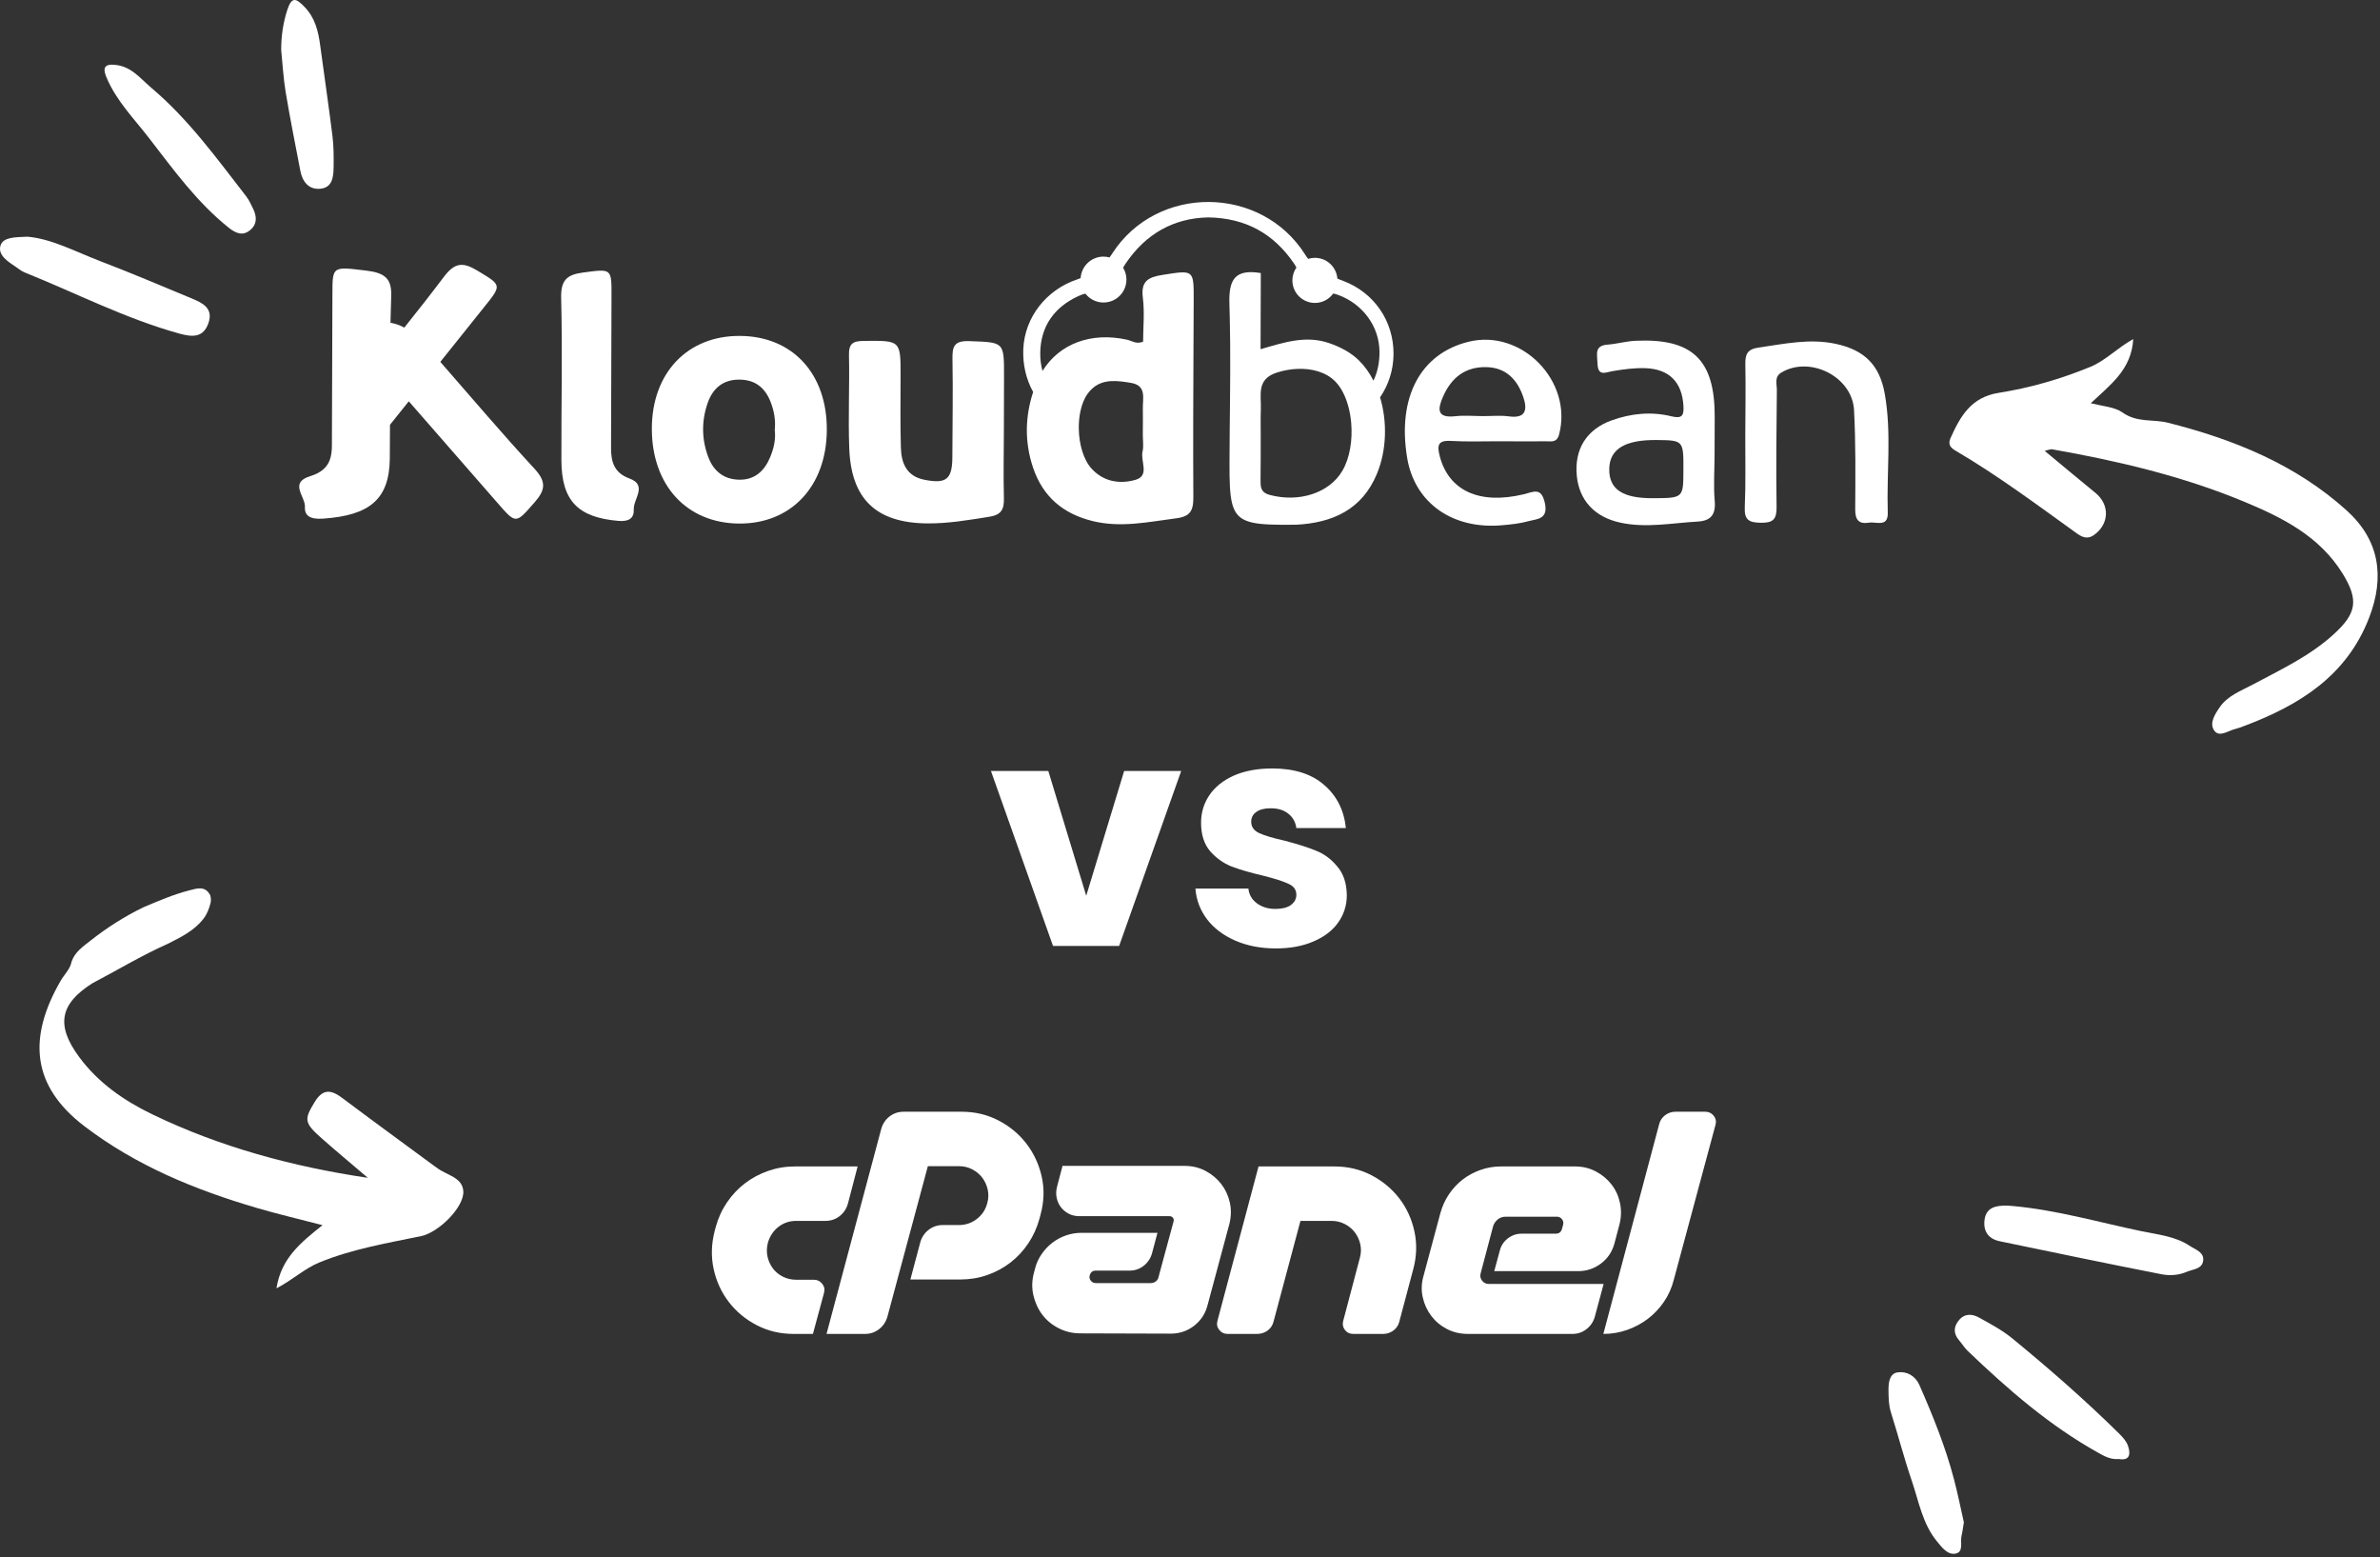 <svg xmlns="http://www.w3.org/2000/svg" width="448" height="293" viewBox="0 0 448 293" fill="none"><rect x="0" y="0" width="448" height="293" fill="#333333" stroke="none"/><path d="M204.467 168.56L211.606 145.078H222.344L210.662 178H198.213L186.531 145.078H197.328L204.467 168.56ZM240.184 178.472C237.312 178.472 234.756 177.98 232.514 176.997C230.272 176.014 228.502 174.676 227.204 172.985C225.906 171.254 225.178 169.327 225.021 167.203H234.992C235.11 168.344 235.641 169.268 236.585 169.976C237.529 170.684 238.689 171.038 240.066 171.038C241.324 171.038 242.288 170.802 242.957 170.33C243.665 169.819 244.019 169.17 244.019 168.383C244.019 167.439 243.527 166.751 242.544 166.318C241.56 165.846 239.967 165.335 237.765 164.784C235.405 164.233 233.438 163.663 231.865 163.073C230.291 162.444 228.934 161.48 227.794 160.182C226.653 158.845 226.083 157.055 226.083 154.813C226.083 152.925 226.594 151.214 227.617 149.68C228.679 148.107 230.213 146.868 232.219 145.963C234.264 145.058 236.683 144.606 239.476 144.606C243.606 144.606 246.851 145.629 249.211 147.674C251.61 149.719 252.987 152.433 253.341 155.816H244.019C243.861 154.675 243.35 153.771 242.485 153.102C241.659 152.433 240.557 152.099 239.181 152.099C238.001 152.099 237.096 152.335 236.467 152.807C235.837 153.24 235.523 153.849 235.523 154.636C235.523 155.58 236.014 156.288 236.998 156.76C238.02 157.232 239.594 157.704 241.718 158.176C244.156 158.805 246.143 159.435 247.677 160.064C249.211 160.654 250.548 161.637 251.689 163.014C252.869 164.351 253.478 166.161 253.518 168.442C253.518 170.369 252.967 172.1 251.866 173.634C250.804 175.129 249.25 176.309 247.205 177.174C245.199 178.039 242.858 178.472 240.184 178.472Z" fill="white"></path><path d="M17.344 185.054C11.212 188.964 10.526 192.978 14.9 198.904C18.497 203.778 23.353 207.126 28.664 209.69C41.425 215.849 54.992 219.521 69.239 221.641C66.374 219.196 63.482 216.783 60.653 214.298C57.199 211.263 57.225 210.669 59.231 207.375C60.807 204.788 62.368 205.072 64.452 206.636C70.179 210.938 75.97 215.154 81.737 219.403C81.909 219.53 82.095 219.64 82.264 219.771C84.036 221.143 87.077 221.525 87.214 224.185C87.367 227.173 82.583 231.918 79.275 232.604C72.795 233.949 66.27 235.035 60.082 237.579C57.316 238.717 55.165 240.792 52.04 242.442C52.914 236.815 56.544 233.859 60.711 230.548C56.246 229.386 52.262 228.46 48.345 227.309C36.726 223.894 25.659 219.377 15.894 211.931C5.858 204.279 5.269 195.206 11.422 184.553C12.112 183.358 13.206 182.392 13.476 180.958C14.089 179.14 15.607 178.135 17.009 177.023C20.125 174.567 23.449 172.445 27.024 170.715C29.854 169.522 32.678 168.301 35.658 167.54C37.056 167.183 38.615 166.626 39.561 168.444C39.719 168.919 39.734 169.404 39.645 169.893C39.364 170.979 38.983 172.023 38.275 172.919C36.503 175.185 33.988 176.388 31.507 177.64C26.626 179.807 22.065 182.582 17.344 185.054Z" fill="white"></path><path d="M384.878 84.839C388.238 87.623 391.309 90.205 394.421 92.736C397.186 94.984 397.053 98.635 394.146 100.688C392.906 101.564 391.869 101.046 390.908 100.356C383.434 94.986 376.058 89.475 368.104 84.807C367.28 84.323 366.586 83.718 367.15 82.458C368.993 78.341 371.038 74.741 376.209 73.926C382.116 72.995 387.872 71.332 393.447 69.047C396.362 67.852 398.474 65.514 401.552 63.803C401.22 69.619 397.163 72.451 393.559 75.881C395.694 76.41 398.107 76.604 399.468 77.582C402.276 79.599 405.254 78.837 408.057 79.543C420.409 82.654 432.146 87.386 441.757 96.085C447.874 101.623 448.954 108.496 445.94 116.274C441.695 127.231 432.81 132.693 422.507 136.588C421.907 136.814 421.303 137.05 420.682 137.201C419.383 137.516 417.772 138.797 416.819 137.503C415.799 136.12 416.938 134.392 417.804 133.118C419.303 130.911 421.829 130.006 424.084 128.803C429.365 125.985 434.789 123.458 439.301 119.341C443.576 115.439 444.043 112.942 440.983 107.966C436.628 100.886 429.603 97.382 422.376 94.384C410.787 89.576 398.61 86.725 386.277 84.547C386.002 84.498 385.688 84.662 384.878 84.839Z" fill="white"></path><path d="M5.185 44.541C9.757 44.938 14.226 47.37 18.884 49.15C24.663 51.358 30.36 53.779 36.075 56.153C38.101 56.994 40.209 57.987 39.242 60.784C38.281 63.569 36.233 63.458 33.748 62.77C23.624 59.966 14.311 55.15 4.625 51.261C4.04 51.026 3.532 50.594 2.999 50.237C1.494 49.23 -0.479 47.99 0.105 46.178C0.619 44.582 2.923 44.643 5.185 44.541Z" fill="white"></path><path d="M378.848 226.942C387.074 227.685 394.997 229.987 403.04 231.67C406.165 232.324 409.447 232.62 412.18 234.44C413.232 235.14 415.033 235.646 414.69 237.379C414.403 238.828 412.767 238.835 411.616 239.329C410.068 239.993 408.4 240.084 406.869 239.784C396.705 237.793 386.565 235.68 376.423 233.575C374.316 233.137 373.303 231.728 373.553 229.606C373.831 227.249 375.607 226.868 377.565 226.865C377.993 226.865 378.421 226.916 378.848 226.942Z" fill="white"></path><path d="M398.855 274.555C397.334 274.691 396.202 274.064 395.076 273.439C385.835 268.313 377.947 261.446 370.369 254.187C369.759 253.602 369.319 252.844 368.76 252.201C367.667 250.943 367.715 249.675 368.735 248.439C369.815 247.131 371.23 247.215 372.515 247.931C374.658 249.127 376.871 250.293 378.756 251.836C385.707 257.525 392.467 263.44 398.871 269.746C399.544 270.409 400.247 271.184 400.552 272.042C401.1 273.589 400.923 274.917 398.855 274.555Z" fill="white"></path><path d="M21.5 12.196C24.66 12.389 26.421 14.783 28.493 16.532C35.481 22.431 40.808 29.815 46.369 36.978C46.886 37.644 47.232 38.45 47.613 39.212C48.346 40.679 48.456 42.158 47.097 43.292C45.69 44.468 44.377 43.903 43.073 42.864C37.076 38.083 32.642 31.914 28.013 25.93C25.223 22.323 21.963 19.023 20.122 14.749C19.532 13.378 19.172 11.969 21.5 12.196Z" fill="white"></path><path d="M52.926 9.389C52.937 6.794 53.277 4.315 54.096 1.814C54.954 -0.806 55.831 -0.215 57.276 1.25C59.285 3.286 59.906 5.821 60.267 8.508C61.036 14.226 61.879 19.934 62.59 25.659C62.826 27.561 62.819 29.503 62.798 31.426C62.778 33.299 62.572 35.37 60.187 35.529C58.089 35.669 56.924 34.167 56.539 32.165C55.592 27.233 54.603 22.306 53.776 17.354C53.337 14.724 53.199 12.045 52.926 9.389Z" fill="white"></path><path d="M369.667 286.467C369.492 287.507 369.417 288.253 369.235 288.972C368.937 290.147 369.68 292.003 368.155 292.344C366.64 292.682 365.543 291.199 364.598 290.046C361.866 286.715 361.185 282.508 359.85 278.6C358.406 274.372 357.286 270.033 355.937 265.771C355.505 264.404 355.5 263.043 355.482 261.658C355.463 260.199 355.648 258.479 357.199 258.249C358.891 257.998 360.518 258.855 361.317 260.674C363.848 266.434 366.204 272.261 367.807 278.356C368.537 281.13 369.095 283.948 369.667 286.467Z" fill="white"></path><path d="M82.883 68.097C82.926 68.043 82.971 67.987 83.014 67.933C85.727 64.541 88.438 61.149 91.155 57.762C94.523 53.568 94.455 53.689 89.755 50.866C87.113 49.279 85.572 49.421 83.56 52.089C81.127 55.313 78.629 58.49 76.106 61.647C75.244 61.181 74.381 60.88 73.503 60.74C73.536 59.079 73.577 57.417 73.639 55.755C73.761 52.418 72.465 51.339 68.897 50.915C62.556 50.16 62.581 50.021 62.572 55.4C62.565 59.742 62.545 64.084 62.529 68.427C62.516 72.02 62.504 75.612 62.491 79.205C62.486 80.769 62.482 82.333 62.475 83.899C62.471 84.88 62.366 85.787 62.059 86.592C61.552 87.918 60.488 88.965 58.395 89.603C54.336 90.84 57.51 93.446 57.398 95.392C57.297 97.122 58.489 97.754 60.8 97.595C69.645 96.992 73.292 93.911 73.375 86.283C73.398 84.168 73.406 82.051 73.409 79.934C74.587 78.461 75.768 76.987 76.948 75.515C79.657 78.616 82.364 81.717 85.073 84.817C87.931 88.086 90.79 91.355 93.642 94.629C97.175 98.686 97.068 98.596 100.677 94.471C102.707 92.15 102.839 90.609 100.57 88.158C94.518 81.616 88.754 74.809 82.883 68.097Z" fill="white"></path><path d="M252.794 52.839C252.431 52.703 252.075 52.575 251.741 52.423C251.568 50.238 249.745 48.518 247.517 48.518C247.074 48.518 246.648 48.587 246.247 48.712C246.041 48.473 245.859 48.193 245.669 47.894C237.393 34.833 217.841 34.681 209.414 47.623C209.222 47.915 209.044 48.195 208.849 48.444C208.487 48.347 208.108 48.289 207.716 48.289C205.422 48.289 203.553 50.077 203.41 52.335C203.202 52.427 202.98 52.506 202.744 52.586C196.894 54.556 192.887 59.762 192.622 65.646C192.49 68.574 193.151 71.379 194.475 73.761C192.951 78.421 192.841 83.213 194.466 88.025C196.316 93.503 200.154 96.709 205.713 98.063C211.02 99.355 216.189 98.206 221.428 97.53C223.088 97.317 223.925 96.793 224.318 95.838C224.428 95.571 224.503 95.267 224.551 94.93C224.609 94.527 224.633 94.075 224.629 93.564C224.566 83.814 224.618 74.063 224.661 64.311C224.669 62.841 224.674 61.371 224.68 59.903C224.683 58.776 224.69 57.649 224.694 56.522C224.712 50.688 224.728 50.803 218.81 51.733C216.151 52.151 214.733 52.893 215.121 55.994C215.47 58.785 215.179 61.655 215.17 64.297C213.864 64.821 213.059 64.126 212.148 63.925C205.404 62.438 199.435 64.651 196.236 69.808C195.94 68.742 195.792 67.597 195.812 66.367C195.893 61.42 198.427 57.818 202.96 55.729C203.416 55.519 203.86 55.342 204.315 55.263C205.106 56.274 206.334 56.926 207.716 56.926C210.102 56.926 212.035 54.992 212.035 52.608C212.035 51.793 211.805 51.033 211.411 50.382C211.532 50.14 211.677 49.907 211.832 49.674C215.622 44.023 220.89 41.037 227.447 40.911C234.525 41.028 239.745 43.992 243.552 49.541C243.735 49.806 243.897 50.074 244.029 50.348C243.554 51.034 243.272 51.865 243.272 52.763C243.272 55.105 245.172 57.006 247.515 57.006C248.931 57.006 250.181 56.308 250.952 55.243C251.252 55.284 251.555 55.376 251.877 55.494C256.428 57.147 259.64 61.331 259.67 66.212C259.683 68.229 259.295 70.039 258.534 71.634C257.795 70.176 256.88 68.879 255.798 67.823C254.221 66.284 252.334 65.317 250.24 64.584C245.859 63.047 241.731 64.416 237.283 65.713C237.299 60.667 237.314 55.944 237.328 51.383C232.321 50.55 231.272 52.763 231.418 57.226C231.447 58.118 231.467 59.01 231.487 59.903C231.521 61.429 231.547 62.957 231.559 64.485C231.621 71.977 231.458 79.476 231.435 86.972C231.424 90.555 231.485 93.056 231.946 94.805C232.047 95.184 232.166 95.527 232.309 95.84C233.555 98.582 236.532 98.804 243.559 98.744C243.695 98.742 243.832 98.749 243.967 98.742C250.827 98.395 256.383 95.901 259.181 89.173C261.045 84.69 261.14 79.317 259.779 74.769C261.372 72.434 262.286 69.64 262.311 66.668C262.361 60.439 258.668 55.037 252.794 52.839ZM204.754 74.061C205.982 72.385 207.51 71.809 209.15 71.715C210.364 71.646 211.639 71.841 212.903 72.053C215.88 72.553 215.08 74.95 215.123 76.868C215.159 78.493 215.121 80.121 215.116 81.748C215.112 82.832 215.302 83.963 215.064 84.992C214.646 86.795 216.476 89.498 213.741 90.293C213.221 90.445 212.697 90.551 212.175 90.616C209.761 90.913 207.373 90.239 205.507 88.223C203.948 86.542 203.114 83.59 203.067 80.681C203.049 79.572 203.146 78.47 203.361 77.444C203.631 76.14 204.093 74.964 204.754 74.061ZM252.67 88.613C250.199 92.804 244.489 94.612 238.975 93.123C238.795 93.075 238.638 93.019 238.493 92.957C237.344 92.464 237.265 91.563 237.279 90.416C237.315 87.573 237.306 84.73 237.312 81.887C237.315 80.263 237.272 78.636 237.335 77.014C237.44 74.334 236.447 71.35 240.384 70.098C241.61 69.708 242.877 69.479 244.116 69.419C246.942 69.28 249.628 70.026 251.364 71.803C252.502 72.968 253.332 74.681 253.84 76.621C254.084 77.558 254.252 78.548 254.342 79.555C254.624 82.779 254.098 86.188 252.67 88.613Z" fill="white"></path><path d="M139.336 63.212C129.409 63.132 122.703 70.172 122.701 80.677C122.698 91.278 129.221 98.406 139.027 98.52C148.856 98.634 155.552 91.567 155.636 80.986C155.72 70.369 149.226 63.289 139.336 63.212ZM144.966 86.045C143.905 88.606 142.083 90.318 139.152 90.268C136.285 90.219 134.342 88.697 133.334 86.04C132.039 82.628 132.034 79.12 133.242 75.739C134.154 73.189 135.976 71.486 138.98 71.437C142.119 71.385 144.032 72.934 145.099 75.743C145.732 77.404 146.02 79.124 145.838 80.905C146.06 82.706 145.639 84.419 144.966 86.045Z" fill="white"></path><path d="M182.487 64.193C179.528 64.079 179.246 65.249 179.29 67.646C179.398 73.758 179.29 79.872 179.268 85.986C179.252 90.212 178.121 91.112 173.958 90.27C170.654 89.602 169.666 87.162 169.58 84.27C169.444 79.791 169.515 75.306 169.522 70.823C169.533 63.998 169.544 64.088 162.615 64.153C160.542 64.173 159.758 64.632 159.807 66.842C159.935 72.682 159.64 78.532 159.859 84.366C160.217 93.931 164.932 98.398 174.503 98.493C178.446 98.533 182.324 97.863 186.216 97.245C188.553 96.875 189.021 95.793 188.969 93.704C188.859 89.36 188.96 85.01 188.967 80.663C188.972 77.403 188.981 74.143 188.992 70.881C189.014 64.24 189.007 64.442 182.487 64.193Z" fill="white"></path><path d="M276.488 64.297C267.374 66.5 262.978 74.783 264.88 86.178C266.292 94.642 273.435 99.696 282.824 98.832C284.442 98.684 286.086 98.522 287.643 98.092C289.295 97.635 291.484 97.77 290.794 94.644C290.121 91.591 288.652 92.572 286.774 93.02C278.431 95.012 272.702 92.307 271.017 85.862C270.486 83.832 270.629 82.824 273.107 82.972C276.082 83.149 279.074 83.03 282.06 83.036C285.045 83.041 288.031 83.079 291.015 83.043C292.006 83.03 293.061 83.352 293.484 81.732C296.081 71.767 286.492 61.878 276.488 64.297ZM284.043 78.354C282.457 78.135 280.817 78.307 279.201 78.303C277.451 78.3 275.681 78.126 273.954 78.323C270.322 78.737 270.647 76.868 271.656 74.577C273.206 71.061 275.829 68.993 279.781 69.083C283.525 69.168 285.658 71.482 286.76 74.789C287.525 77.084 287.222 78.791 284.043 78.354Z" fill="white"></path><path d="M322.743 85.72C322.754 83.277 322.763 80.835 322.768 78.391C322.79 67.689 318.573 63.627 307.848 64.128C306.101 64.209 304.376 64.715 302.628 64.847C300.088 65.038 300.652 66.615 300.699 68.311C300.775 70.93 302.155 70.072 303.621 69.826C305.619 69.492 307.669 69.214 309.683 69.281C314.254 69.434 316.635 71.947 316.886 76.413C316.987 78.205 316.618 78.832 314.603 78.337C310.837 77.41 307.033 77.79 303.394 79.095C298.625 80.808 296.335 84.539 296.807 89.508C297.253 94.193 300.2 97.305 304.983 98.345C309.874 99.409 314.711 98.416 319.568 98.148C322.028 98.013 322.994 96.839 322.77 94.265C322.525 91.439 322.73 88.57 322.743 85.72ZM316.877 88.507C316.855 93.724 316.855 93.724 311.11 93.751C305.393 93.776 302.832 92.038 302.919 88.193C303.004 84.494 305.886 82.746 311.807 82.803C316.897 82.852 316.9 82.858 316.877 88.507Z" fill="white"></path><path d="M354.778 74.101C353.817 68.695 350.956 65.859 345.538 64.7C340.636 63.651 335.857 64.714 331.029 65.403C328.86 65.711 328.497 66.719 328.535 68.601C328.621 73.079 328.538 77.558 328.524 82.037C328.509 86.516 328.627 91.001 328.428 95.471C328.32 97.906 329.282 98.334 331.466 98.37C333.789 98.41 334.448 97.686 334.414 95.394C334.304 88.066 334.392 80.737 334.466 73.407C334.477 72.277 333.937 70.927 335.313 70.104C340.688 66.885 348.666 70.871 348.997 77.17C349.324 83.394 349.253 89.645 349.217 95.881C349.206 97.863 349.92 98.659 351.825 98.354C353.209 98.132 355.436 99.295 355.345 96.445C355.105 88.996 356.095 81.513 354.778 74.101Z" fill="white"></path><path d="M118.48 90.038C115.609 88.994 115.016 86.912 115.021 84.311C115.032 79.154 115.052 73.998 115.067 68.841C115.077 64.499 115.088 60.157 115.106 55.813C115.13 50.434 115.152 50.572 109.717 51.289C106.661 51.691 105.545 52.763 105.629 56.102C105.89 66.273 105.64 76.454 105.676 86.632C105.704 94.261 108.807 97.362 116.374 98.018C118.354 98.189 119.376 97.564 119.3 95.832C119.215 93.885 121.946 91.299 118.48 90.038Z" fill="white"></path><path d="M149.625 219.499H161.436L159.607 226.502C159.327 227.477 158.804 228.261 158.039 228.853C157.272 229.446 156.383 229.742 155.374 229.742H149.886C148.632 229.742 147.525 230.108 146.567 230.839C145.608 231.571 144.938 232.564 144.555 233.818C144.311 234.759 144.285 235.648 144.477 236.484C144.668 237.32 145.008 238.061 145.496 238.705C145.984 239.35 146.611 239.863 147.378 240.247C148.143 240.63 148.98 240.821 149.886 240.821H153.231C153.858 240.821 154.372 241.075 154.772 241.579C155.172 242.085 155.286 242.65 155.112 243.278L153.022 251.012H149.363C146.855 251.012 144.546 250.463 142.439 249.366C140.33 248.268 138.579 246.814 137.187 245.002C135.793 243.191 134.843 241.127 134.338 238.81C133.833 236.493 133.894 234.115 134.521 231.675L134.73 230.892C135.183 229.219 135.888 227.677 136.847 226.267C137.805 224.855 138.937 223.654 140.244 222.66C141.55 221.667 143.005 220.893 144.608 220.335C146.21 219.778 147.882 219.499 149.625 219.499ZM155.582 251.012L165.878 212.443C166.156 211.468 166.678 210.684 167.445 210.092C168.211 209.499 169.1 209.203 170.111 209.203H181.033C183.542 209.203 185.849 209.752 187.958 210.849C190.065 211.947 191.816 213.402 193.21 215.213C194.603 217.025 195.562 219.09 196.085 221.406C196.607 223.724 196.537 226.102 195.875 228.54L195.667 229.324C195.213 230.996 194.517 232.538 193.576 233.949C192.635 235.36 191.512 236.571 190.205 237.581C188.899 238.592 187.443 239.376 185.841 239.933C184.238 240.491 182.566 240.769 180.824 240.769H171.365L173.246 233.714C173.525 232.773 174.047 232.007 174.814 231.414C175.58 230.822 176.469 230.526 177.479 230.526H180.511C181.765 230.526 182.889 230.143 183.881 229.376C184.875 228.61 185.528 227.617 185.841 226.397C186.085 225.527 186.111 224.673 185.92 223.836C185.728 223 185.388 222.26 184.901 221.615C184.412 220.971 183.785 220.448 183.019 220.047C182.253 219.647 181.416 219.446 180.511 219.446H174.658L167.027 247.824C166.748 248.765 166.225 249.532 165.459 250.124C164.693 250.717 163.821 251.012 162.846 251.012H155.582ZM220.751 230.421L220.908 229.846C220.978 229.568 220.934 229.333 220.777 229.141C220.621 228.95 220.403 228.853 220.124 228.853H203.139C202.408 228.853 201.745 228.697 201.153 228.383C200.561 228.069 200.073 227.66 199.69 227.155C199.306 226.65 199.045 226.066 198.906 225.404C198.767 224.743 198.784 224.063 198.958 223.366L200.004 219.394H222.999C224.427 219.394 225.734 219.708 226.918 220.335C228.102 220.962 229.087 221.781 229.871 222.791C230.655 223.802 231.195 224.96 231.491 226.266C231.787 227.573 231.761 228.924 231.413 230.317L227.284 245.682C226.866 247.25 226.021 248.522 224.75 249.497C223.477 250.473 222.023 250.96 220.386 250.96L203.401 250.908C201.902 250.908 200.526 250.586 199.272 249.941C198.018 249.297 196.99 248.443 196.188 247.38C195.387 246.318 194.83 245.099 194.516 243.722C194.203 242.346 194.238 240.944 194.621 239.515L194.83 238.731C195.073 237.756 195.483 236.85 196.058 236.013C196.633 235.177 197.303 234.463 198.07 233.87C198.836 233.278 199.69 232.817 200.631 232.486C201.571 232.155 202.565 231.989 203.61 231.989H217.877L216.832 235.909C216.553 236.85 216.03 237.616 215.264 238.208C214.497 238.801 213.626 239.097 212.651 239.097H206.275C205.682 239.097 205.299 239.393 205.125 239.985C205.021 240.369 205.09 240.709 205.334 241.004C205.578 241.301 205.891 241.448 206.275 241.448H216.57C216.954 241.448 217.284 241.344 217.564 241.135C217.842 240.926 218.016 240.647 218.086 240.299L218.191 239.881L220.751 230.421ZM251.168 219.499C253.71 219.499 256.036 220.047 258.144 221.145C260.252 222.242 262.002 223.698 263.397 225.509C264.79 227.321 265.74 229.394 266.245 231.728C266.75 234.062 266.671 236.45 266.01 238.888L263.397 248.713C263.222 249.41 262.848 249.967 262.273 250.385C261.698 250.803 261.062 251.012 260.365 251.012H254.721C254.059 251.012 253.537 250.76 253.153 250.255C252.77 249.75 252.665 249.183 252.84 248.556L255.975 236.693C256.219 235.822 256.245 234.968 256.054 234.132C255.862 233.296 255.522 232.556 255.035 231.911C254.546 231.266 253.92 230.744 253.153 230.343C252.387 229.943 251.55 229.742 250.645 229.742H244.792L239.722 248.713C239.548 249.41 239.173 249.967 238.599 250.385C238.023 250.803 237.37 251.012 236.639 251.012H231.047C230.42 251.012 229.905 250.76 229.505 250.255C229.105 249.75 228.991 249.183 229.165 248.556L236.9 219.499H251.168ZM281.949 229.454C281.531 229.786 281.234 230.212 281.06 230.735L278.709 239.619C278.569 240.108 278.657 240.56 278.97 240.978C279.284 241.396 279.702 241.605 280.225 241.605H301.861L300.188 247.824C299.909 248.765 299.386 249.532 298.62 250.124C297.854 250.717 296.982 251.012 296.007 251.012H276.305C274.876 251.012 273.569 250.708 272.385 250.098C271.2 249.489 270.216 248.67 269.432 247.641C268.648 246.614 268.108 245.447 267.813 244.14C267.517 242.834 267.56 241.501 267.943 240.142L271.131 228.279C271.479 226.99 272.019 225.805 272.751 224.725C273.483 223.645 274.345 222.722 275.338 221.955C276.331 221.189 277.445 220.588 278.683 220.152C279.919 219.717 281.199 219.499 282.524 219.499H296.478C297.906 219.499 299.213 219.812 300.397 220.439C301.581 221.066 302.566 221.886 303.35 222.896C304.134 223.907 304.665 225.074 304.944 226.397C305.223 227.722 305.187 229.062 304.839 230.421L303.899 233.975C303.481 235.543 302.636 236.806 301.364 237.764C300.092 238.723 298.655 239.201 297.053 239.201H281.27L282.315 235.334C282.558 234.393 283.063 233.627 283.831 233.034C284.596 232.442 285.485 232.146 286.496 232.146H292.872C293.464 232.146 293.847 231.85 294.021 231.257L294.23 230.474C294.335 230.09 294.265 229.742 294.021 229.428C293.777 229.115 293.464 228.958 293.081 228.958H283.36C282.838 228.958 282.367 229.124 281.949 229.454ZM301.808 251.012L312.312 211.555C312.486 210.858 312.861 210.292 313.436 209.856C314.01 209.421 314.664 209.203 315.396 209.203H320.988C321.649 209.203 322.18 209.456 322.582 209.961C322.982 210.466 323.095 211.032 322.921 211.659L315.082 240.769C314.698 242.303 314.08 243.696 313.227 244.95C312.372 246.204 311.362 247.276 310.195 248.164C309.028 249.052 307.73 249.75 306.302 250.254C304.873 250.76 303.375 251.012 301.808 251.012Z" fill="white"></path></svg>